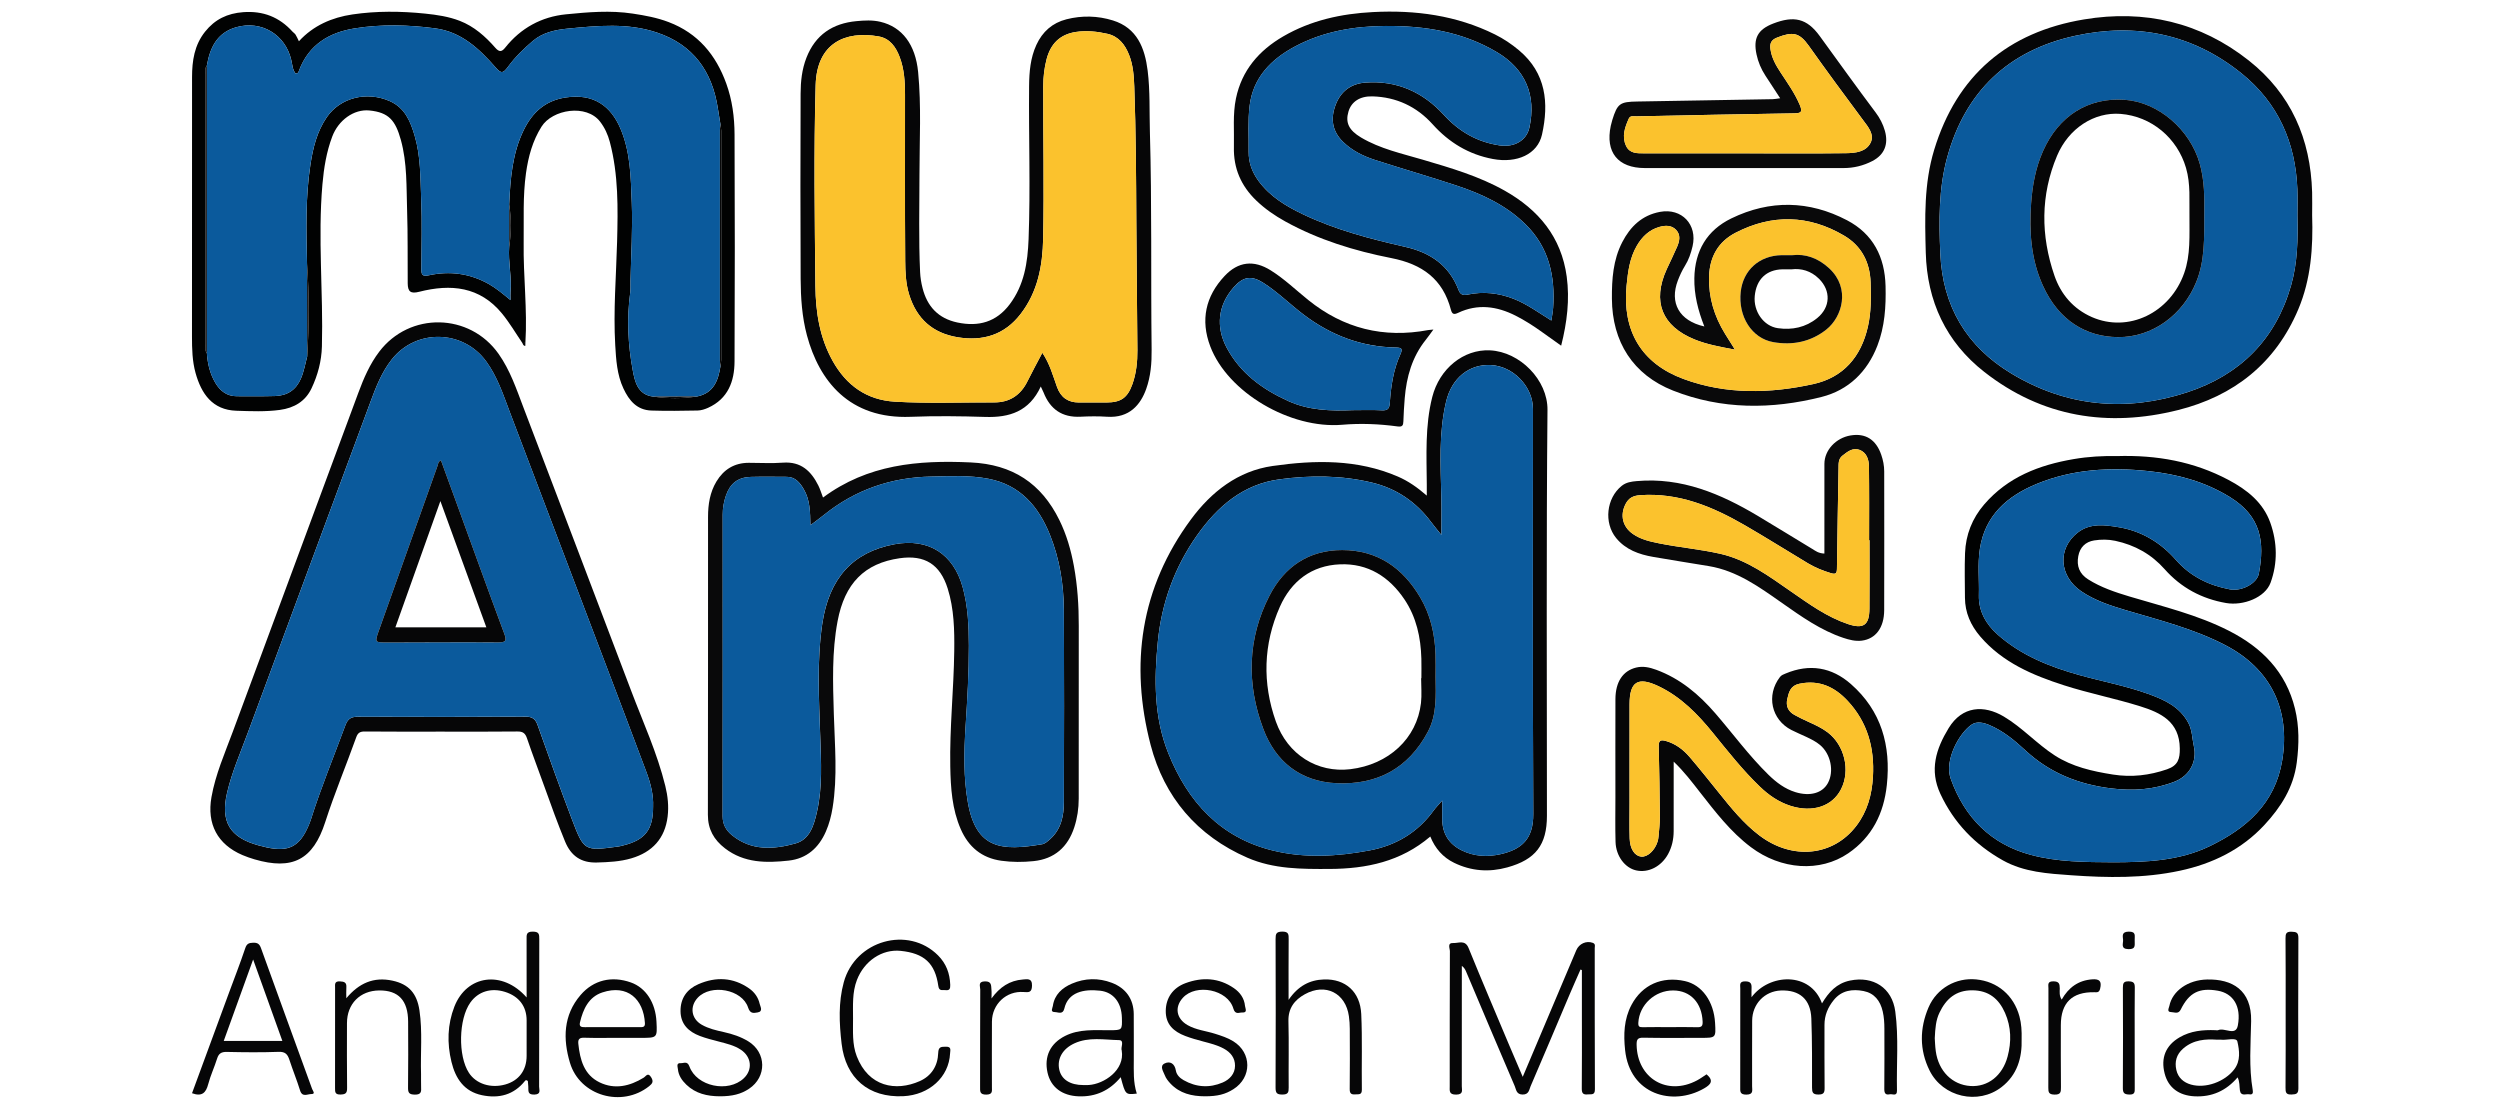 <?xml version="1.0" encoding="utf-8"?>
<!-- Generator: Adobe Illustrator 16.0.0, SVG Export Plug-In . SVG Version: 6.00 Build 0)  -->
<!DOCTYPE svg PUBLIC "-//W3C//DTD SVG 1.1//EN" "http://www.w3.org/Graphics/SVG/1.1/DTD/svg11.dtd">
<svg version="1.1" id="Layer_1" xmlns="http://www.w3.org/2000/svg" xmlns:xlink="http://www.w3.org/1999/xlink" x="0px" y="0px"
	 width="215px" height="95.5px" viewBox="0 0 215 95.5" enable-background="new 0 0 215 95.5" xml:space="preserve">
<g>
	<path fill="#010202" d="M44.924,29.498c-0.579-0.847-1.099-1.741-1.748-2.532c-1.909-2.328-4.401-2.566-7.125-1.873
		c-0.728,0.185-0.982,0.001-0.988-0.727c-0.017-2.086,0.016-4.174-0.052-6.259c-0.065-2.033,0.014-4.088-0.539-6.079
		c-0.466-1.678-1.041-2.364-2.703-2.528c-1.338-0.132-2.667,0.839-3.196,2.243c-0.5,1.327-0.721,2.702-0.844,4.104
		c-0.407,4.648,0.081,9.298-0.045,13.947c-0.034,1.272-0.357,2.467-0.89,3.597c-0.529,1.124-1.494,1.693-2.716,1.86
		c-1.248,0.17-2.502,0.113-3.75,0.073c-2.063-0.066-3.016-1.47-3.512-3.253c-0.281-1.009-0.306-2.07-0.306-3.122
		c0.002-7.44-0.002-14.88,0.006-22.319c0.001-1.4,0.198-2.745,1.116-3.901c0.848-1.067,1.923-1.583,3.281-1.683
		c1.709-0.127,3.106,0.416,4.244,1.676c0.083,0.09,0.196,0.157,0.26,0.257c0.102,0.159,0.174,0.338,0.289,0.569
		c1.245-1.362,2.849-2.047,4.6-2.307c2.068-0.306,4.153-0.286,6.248-0.073c1.034,0.106,2.033,0.256,2.987,0.625
		c1.229,0.477,2.202,1.338,3.059,2.319c0.333,0.38,0.551,0.355,0.846-0.015c1.34-1.686,3.116-2.657,5.231-2.867
		c1.902-0.188,3.81-0.354,5.741-0.061c1.061,0.161,2.086,0.348,3.087,0.73c2.522,0.959,4.064,2.817,4.957,5.292
		c0.51,1.413,0.703,2.888,0.709,4.37c0.028,6.506,0.031,13.014-0.001,19.521c-0.007,1.716-0.56,3.212-2.275,3.988
		c-0.28,0.127-0.6,0.228-0.902,0.234c-1.324,0.026-2.65,0.047-3.974,0.002c-1.236-0.04-1.915-0.849-2.402-1.892
		c-0.558-1.187-0.633-2.476-0.707-3.733c-0.172-2.961,0.081-5.926,0.16-8.889c0.075-2.896,0.122-5.768-0.627-8.591
		c-0.166-0.627-0.431-1.211-0.832-1.735c-1.182-1.546-4.107-1.064-5.042,0.428c-0.768,1.224-1.131,2.563-1.333,3.99
		c-0.282,1.999-0.174,4-0.201,6c-0.041,2.871,0.329,5.734,0.148,8.608C45.098,29.495,45.011,29.496,44.924,29.498z M26.407,22.728
		c-0.065-2.865-0.145-5.733,0.292-8.579c0.219-1.431,0.559-2.833,1.402-4.064c1.159-1.692,3.445-2.265,5.422-1.388
		c1.305,0.578,1.775,1.747,2.139,2.978c0.524,1.774,0.485,3.621,0.561,5.442c0.083,2.008,0.025,4.024,0.015,6.036
		c-0.003,0.469,0.084,0.642,0.634,0.523c1.794-0.389,3.516-0.171,5.144,0.739c0.656,0.365,1.22,0.846,1.887,1.394
		c0-0.317-0.015-0.507,0.002-0.695c0.118-1.298-0.209-2.583-0.114-3.88c0.184-1.221,0.184-2.441,0-3.661
		c0.101-2.195,0.267-4.387,1.256-6.399c0.731-1.488,1.818-2.514,3.583-2.788c2.437-0.378,3.908,0.746,4.732,2.679
		c0.873,2.048,0.886,4.231,0.97,6.38c0.088,2.244-0.063,4.497-0.109,6.746c-0.007,0.319,0.019,0.642-0.023,0.956
		c-0.305,2.244-0.197,4.484,0.214,6.69c0.179,0.958,0.411,2.083,1.728,2.267c1.271,0.174,2.54,0.186,3.81-0.009
		c1.402-0.284,1.811-1.344,2.004-2.572c0.024-0.192,0.068-0.384,0.068-0.575c0.003-6.567,0.003-13.135,0-19.703
		c0-0.191-0.044-0.383-0.068-0.574c-0.074-0.457-0.15-0.913-0.222-1.37c-0.496-3.171-2.106-5.444-5.231-6.499
		c-2.53-0.854-5.114-0.587-7.69-0.34c-1.072,0.104-2.143,0.34-2.981,1.052c-0.779,0.662-1.522,1.382-2.134,2.217
		c-0.446,0.609-0.605,0.603-1.083,0.059c-1.406-1.603-2.945-3.05-5.171-3.349c-2.31-0.31-4.641-0.371-6.948,0.001
		c-2.194,0.354-3.935,1.399-4.77,3.603c-0.045,0.121-0.083,0.297-0.305,0.278c-0.263-0.331-0.278-0.755-0.368-1.147
		c-0.5-2.204-2.581-3.458-4.755-2.83c-1.639,0.473-2.243,1.761-2.508,3.292c-0.193,0.238-0.109,0.519-0.109,0.78
		c-0.005,7.724-0.005,15.447,0,23.17c0,0.26-0.084,0.542,0.109,0.78c0.061,0.909,0.265,1.779,0.736,2.569
		c0.412,0.69,0.988,1.136,1.828,1.138c1.1,0.003,2.2,0.016,3.299-0.016c1.045-0.03,1.804-0.52,2.227-1.504
		c0.263-0.611,0.367-1.262,0.539-1.896C26.584,28.015,26.6,25.372,26.407,22.728z"/>
	<path fill="#010202" d="M182.034,39.224c3.458-0.107,6.635,0.471,9.606,2.044c1.604,0.849,2.987,1.942,3.608,3.69
		c0.598,1.684,0.641,3.452,0.021,5.153c-0.467,1.278-2.344,2.006-3.831,1.748c-2.085-0.361-3.861-1.311-5.272-2.901
		c-1.146-1.293-2.567-2.085-4.25-2.447c-0.607-0.13-1.224-0.127-1.819-0.034c-0.741,0.117-1.224,0.586-1.366,1.353
		c-0.155,0.849,0.096,1.518,0.844,1.992c1.103,0.699,2.321,1.104,3.561,1.477c2.895,0.868,5.848,1.569,8.563,2.955
		c2.819,1.438,4.897,3.529,5.669,6.694c0.372,1.521,0.356,3.054,0.154,4.623c-0.277,2.16-1.376,3.856-2.773,5.365
		c-1.962,2.119-4.466,3.346-7.286,3.948c-3.09,0.661-6.219,0.611-9.333,0.389c-2.004-0.144-4.054-0.258-5.883-1.282
		c-2.394-1.342-4.209-3.218-5.375-5.719c-0.954-2.044-0.382-3.859,0.712-5.652c1.167-1.918,3.045-2.009,4.743-0.997
		c1.596,0.948,2.836,2.347,4.381,3.345c1.511,0.976,3.228,1.362,4.998,1.643c1.617,0.256,3.146,0.07,4.658-0.45
		c0.952-0.327,1.11-0.907,1.099-1.794c-0.027-2.31-1.64-3.072-3.399-3.623c-2.161-0.677-4.398-1.113-6.552-1.805
		c-2.694-0.865-5.291-1.963-7.206-4.195c-0.823-0.96-1.315-2.056-1.32-3.342c-0.006-1.275-0.041-2.554,0.007-3.828
		c0.058-1.58,0.616-2.995,1.648-4.193c2.029-2.353,4.711-3.389,7.7-3.899C179.619,39.262,180.882,39.199,182.034,39.224z
		 M181.798,74.158c2.685-0.014,5.577-0.101,8.225-1.381c3.146-1.521,5.629-3.649,6.248-7.383c0.724-4.371-0.997-7.878-4.89-9.908
		c-2.72-1.417-5.666-2.147-8.573-3.013c-1.33-0.396-2.65-0.828-3.812-1.615c-1.926-1.306-2.069-3.69-0.313-5.058
		c1.077-0.839,2.348-0.657,3.527-0.46c1.956,0.325,3.606,1.316,4.92,2.814c1.245,1.417,2.828,2.19,4.649,2.533
		c0.96,0.182,2.316-0.481,2.483-1.363c0.521-2.732,0.19-4.922-2.5-6.582c-2.155-1.329-4.521-1.968-7.023-2.231
		c-3.28-0.345-6.509-0.161-9.576,1.102c-2.522,1.037-4.458,2.695-4.898,5.608c-0.2,1.318-0.045,2.639-0.083,3.958
		c-0.04,1.398,0.647,2.541,1.619,3.399c2.022,1.789,4.488,2.773,7.063,3.488c1.957,0.545,3.964,0.916,5.884,1.609
		c1.392,0.504,2.711,1.1,3.455,2.506c0.331,0.623,0.315,1.312,0.464,1.971c0.304,1.334-0.353,2.556-1.635,3.063
		c-1.768,0.7-3.577,0.819-5.454,0.589c-2.815-0.346-5.308-1.329-7.411-3.287c-0.924-0.858-1.912-1.672-3.104-2.172
		c-0.49-0.205-1.048-0.323-1.479-0.044c-1.07,0.698-2.395,3.062-1.825,4.662c1.191,3.345,3.459,5.636,6.9,6.556
		C176.913,74.126,179.269,74.146,181.798,74.158z"/>
	<path fill="#09090A" d="M70.779,42.789c3.845-2.855,8.175-3.231,12.707-3.02c3.587,0.168,6.06,1.792,7.616,4.95
		c0.621,1.258,1.004,2.596,1.256,3.973c0.309,1.692,0.419,3.4,0.416,5.121c-0.007,4.959,0,9.917-0.004,14.876
		c-0.001,0.836-0.12,1.656-0.381,2.457c-0.555,1.709-1.711,2.724-3.495,2.91c-0.921,0.096-1.862,0.098-2.79-0.033
		c-1.677-0.237-2.807-1.186-3.477-2.712c-0.754-1.723-0.869-3.553-0.903-5.396c-0.061-3.313,0.298-6.61,0.341-9.92
		c0.023-1.815-0.013-3.628-0.564-5.384c-0.653-2.079-1.975-2.91-4.128-2.603c-3.031,0.434-4.729,2.167-5.34,5.408
		c-0.5,2.648-0.403,5.314-0.324,7.987c0.08,2.691,0.332,5.387-0.107,8.073c-0.115,0.701-0.292,1.386-0.578,2.039
		c-0.616,1.409-1.652,2.325-3.196,2.497c-1.921,0.212-3.827,0.219-5.479-1.055c-0.953-0.734-1.473-1.64-1.47-2.885
		c0.019-8.543,0.008-17.085,0.013-25.627c0-1.064,0.162-2.103,0.72-3.032c0.628-1.042,1.546-1.612,2.788-1.611
		c0.981,0,1.967,0.059,2.943-0.014c1.544-0.111,2.417,0.726,3.039,1.975C70.533,42.069,70.63,42.401,70.779,42.789z M69.696,45.167
		c-0.019-1.173-0.041-2.184-0.568-3.087c-0.331-0.565-0.725-1.066-1.465-1.072c-1.032-0.005-2.063-0.022-3.093,0.006
		c-1.099,0.03-1.773,0.558-2.135,1.596c-0.187,0.537-0.283,1.086-0.282,1.658c0.003,8.641,0.007,17.281-0.007,25.922
		c0,0.711,0.292,1.218,0.812,1.642c1.67,1.357,3.584,1.228,5.454,0.705c1.243-0.349,1.592-1.585,1.851-2.728
		c0.483-2.131,0.35-4.299,0.28-6.452c-0.105-3.235-0.303-6.465,0.172-9.69c0.582-3.934,2.611-6.192,6.218-6.863
		c2.916-0.541,5.06,0.83,5.856,3.69c0.459,1.649,0.529,3.345,0.534,5.027c0.006,2.325-0.135,4.654-0.284,6.977
		c-0.139,2.186-0.183,4.361,0.2,6.523c0.712,4.023,2.93,4.174,6.386,3.584c0.243-0.041,0.475-0.254,0.674-0.429
		c0.963-0.853,1.193-2.007,1.197-3.206c0.018-5.498,0.028-10.998-0.002-16.496c-0.013-2.219-0.364-4.398-1.194-6.471
		c-0.984-2.457-2.572-4.302-5.297-4.829c-1.621-0.314-3.276-0.221-4.918-0.188c-3.448,0.067-6.543,1.133-9.239,3.309
		C70.507,44.564,70.155,44.818,69.696,45.167z"/>
	<path fill="#060607" d="M89.508,33.238c-0.991,2.152-2.696,2.685-4.777,2.618c-2.134-0.068-4.275-0.096-6.408-0.01
		c-5.291,0.216-7.879-3.104-8.925-7c-0.429-1.599-0.534-3.239-0.543-4.877c-0.028-5.302-0.02-10.605-0.003-15.908
		c0.003-1.05,0.11-2.089,0.501-3.095c0.772-1.98,2.258-2.958,4.305-3.148c0.678-0.064,1.376-0.104,2.054,0.057
		c1.878,0.443,3.018,1.961,3.247,4.317c0.285,2.938,0.116,5.884,0.116,8.826c0,2.794-0.077,5.587,0.054,8.38
		c0.021,0.461,0.095,0.928,0.21,1.375c0.401,1.583,1.351,2.614,2.998,2.962c1.828,0.386,3.352-0.041,4.5-1.567
		c1.25-1.664,1.544-3.582,1.622-5.61c0.167-4.393,0.004-8.785,0.044-13.176c0.012-1.208,0.112-2.396,0.624-3.516
		c0.523-1.14,1.376-1.898,2.59-2.207c1.334-0.339,2.691-0.306,3.993,0.099c2.081,0.646,2.745,2.369,2.988,4.309
		c0.219,1.753,0.143,3.525,0.194,5.29c0.178,6.232,0.074,12.466,0.148,18.7c0.014,1.155-0.075,2.3-0.47,3.404
		c-0.475,1.324-1.426,2.511-3.366,2.379c-0.758-0.051-1.523-0.04-2.282-0.002c-1.582,0.079-2.61-0.646-3.177-2.091
		C89.689,33.612,89.622,33.484,89.508,33.238z M89.642,30.34c0.631,0.932,0.907,1.953,1.26,2.938c0.32,0.893,0.94,1.339,1.888,1.336
		c0.785-0.001,1.571,0.002,2.356,0c1.258-0.003,1.822-0.398,2.246-1.592c0.332-0.936,0.431-1.913,0.424-2.896
		c-0.023-3.654-0.073-7.31-0.091-10.964c-0.019-3.9-0.035-7.799-0.176-11.698c-0.033-0.937-0.101-1.858-0.447-2.74
		c-0.349-0.889-0.902-1.601-1.87-1.817c-0.882-0.198-1.783-0.297-2.699-0.16c-1.383,0.208-2.178,1.026-2.524,2.333
		c-0.201,0.761-0.289,1.539-0.291,2.328c-0.011,4.367,0.08,8.734-0.008,13.102c-0.048,2.354-0.461,4.579-1.939,6.496
		c-1.389,1.802-3.248,2.357-5.423,1.996c-2.135-0.355-3.515-1.577-4.16-3.665c-0.296-0.958-0.333-1.937-0.34-2.907
		c-0.034-4.759-0.015-9.518-0.017-14.277c0-1.107-0.065-2.206-0.463-3.256c-0.33-0.869-0.843-1.596-1.807-1.766
		c-2.884-0.511-5.313,0.59-5.417,4.173c-0.165,5.764-0.079,11.532-0.021,17.299c0.021,2.26,0.372,4.447,1.49,6.445
		c1.169,2.088,2.914,3.353,5.35,3.495c2.841,0.167,5.688,0.052,8.533,0.063c1.323,0.005,2.28-0.621,2.867-1.822
		C88.764,31.977,89.199,31.185,89.642,30.34z"/>
	<path fill="#060607" d="M37.935,62.92c-2.185,0-4.37,0.011-6.555-0.011c-0.402-0.004-0.603,0.101-0.743,0.494
		c-0.873,2.438-1.872,4.831-2.668,7.298c-1.047,3.246-2.819,4.157-6.083,3.202c-0.351-0.104-0.699-0.225-1.036-0.368
		c-2.151-0.919-3.072-2.677-2.664-4.982c0.349-1.969,1.153-3.783,1.84-5.639c3.594-9.714,7.191-19.43,10.793-29.138
		c0.46-1.242,0.982-2.457,1.79-3.523c2.615-3.451,7.779-3.355,10.271,0.181c0.985,1.398,1.525,2.996,2.123,4.574
		c3.085,8.131,6.2,16.251,9.274,24.389c1.027,2.717,2.247,5.368,2.942,8.203c0.212,0.862,0.306,1.746,0.197,2.629
		c-0.232,1.885-1.322,3.056-3.118,3.586c-0.97,0.287-1.974,0.332-2.981,0.36c-1.349,0.037-2.216-0.574-2.722-1.809
		c-0.632-1.539-1.198-3.1-1.757-4.666c-0.5-1.402-1.038-2.794-1.515-4.204c-0.152-0.448-0.36-0.596-0.833-0.589
		C42.306,62.935,40.12,62.92,37.935,62.92z M56.168,69.364c0.042-0.983-0.21-1.985-0.571-2.951
		c-1.277-3.421-2.579-6.834-3.877-10.249c-2.628-6.92-5.262-13.838-7.888-20.758c-0.564-1.49-1.062-3.009-2.014-4.318
		c-1.99-2.741-6.025-2.832-8.121-0.185c-0.868,1.096-1.364,2.375-1.841,3.665c-3.521,9.489-7.043,18.981-10.555,28.477
		c-0.629,1.7-1.362,3.365-1.775,5.14c-0.576,2.477,0.231,3.834,2.685,4.512c0.237,0.064,0.474,0.124,0.712,0.178
		c1.896,0.421,2.848-0.07,3.61-1.864c0.077-0.18,0.152-0.363,0.21-0.548c0.863-2.738,1.964-5.389,2.956-8.079
		c0.223-0.606,0.531-0.748,1.124-0.746c4.788,0.021,9.576,0.025,14.364-0.004c0.604-0.003,0.859,0.201,1.052,0.744
		c0.959,2.703,1.925,5.405,2.946,8.087c1.043,2.738,1.077,2.73,3.972,2.34c0.145-0.02,0.287-0.061,0.43-0.096
		C55.48,72.238,56.174,71.357,56.168,69.364z"/>
	<path fill="#060607" d="M123.006,71.941c-2.533,2.16-5.493,2.773-8.658,2.789c-2.409,0.01-4.803,0.022-7.075-0.967
		c-4.343-1.892-7.153-5.233-8.318-9.696c-1.807-6.926-0.875-13.526,3.472-19.404c1.752-2.369,4.037-4.163,7.021-4.589
		c3.631-0.518,7.284-0.595,10.769,0.911c0.882,0.381,1.662,0.921,2.487,1.638c0-0.388,0.002-0.666,0-0.945
		c-0.019-2.521-0.159-5.053,0.471-7.536c0.62-2.441,2.691-4.118,4.959-4.012c2.587,0.122,4.975,2.557,4.95,5.121
		c-0.107,11.632-0.048,23.271-0.048,34.908c0,2.498-0.972,3.764-3.404,4.436c-1.575,0.437-3.108,0.322-4.579-0.394
		C124.092,73.733,123.42,72.967,123.006,71.941z M124.03,68.849c0,0.696-0.008,1.176,0.002,1.651
		c0.023,1.22,0.587,2.094,1.685,2.635c1.063,0.523,2.193,0.577,3.307,0.329c1.865-0.418,2.85-1.329,2.838-3.465
		c-0.056-11.611-0.026-23.221-0.027-34.828c0-1.918-1.687-3.676-3.617-3.776c-1.862-0.096-3.372,1.103-3.857,3.155
		c-0.64,2.704-0.471,5.456-0.406,8.199c0.025,1.053,0.005,2.106,0.005,3.255c-0.33-0.412-0.614-0.747-0.877-1.098
		c-1.294-1.74-2.988-2.897-5.092-3.403c-2.631-0.633-5.311-0.642-7.963-0.281c-3.122,0.424-5.332,2.333-7.087,4.82
		c-1.933,2.744-3.043,5.811-3.369,9.144c-0.318,3.242-0.343,6.473,0.894,9.57c1.678,4.201,4.473,7.268,8.983,8.385
		c2.744,0.682,5.554,0.519,8.321-0.002c2.278-0.427,4.164-1.549,5.541-3.459C123.476,69.451,123.681,69.251,124.03,68.849z"/>
	<path fill="#060607" d="M134.26,29.729c-0.583-0.416-1.099-0.78-1.611-1.149c-0.736-0.53-1.497-1.021-2.306-1.432
		c-1.609-0.815-3.256-1.042-4.94-0.247c-0.347,0.164-0.517,0.143-0.623-0.257c-0.694-2.648-2.466-3.926-5.128-4.449
		c-3.165-0.622-6.264-1.573-9.122-3.152c-0.904-0.501-1.746-1.081-2.494-1.801c-1.309-1.26-1.967-2.777-1.92-4.601
		c0.035-1.396-0.11-2.803,0.178-4.183c0.504-2.413,1.977-4.115,4.059-5.326c2.382-1.385,4.996-1.953,7.721-2.094
		c3.646-0.188,7.176,0.279,10.489,1.922c0.749,0.372,1.438,0.834,2.079,1.373c2.327,1.96,2.574,4.529,1.97,7.24
		c-0.376,1.694-2.155,2.488-4.225,2.1c-2.072-0.389-3.77-1.414-5.181-2.984c-1.371-1.523-3.116-2.344-5.177-2.401
		c-1.091-0.03-1.816,0.471-2.063,1.314c-0.274,0.937,0.027,1.595,1.087,2.225c1.642,0.974,3.494,1.374,5.298,1.905
		c2.417,0.713,4.838,1.416,7.051,2.664c2.913,1.643,4.876,3.991,5.336,7.396C135.002,25.759,134.771,27.703,134.26,29.729z
		 M133.418,27.568c0.059-0.42,0.129-0.75,0.153-1.082c0.187-2.731-0.354-5.217-2.396-7.215c-1.678-1.641-3.741-2.592-5.919-3.315
		c-2.325-0.77-4.683-1.447-7.014-2.202c-1.006-0.326-1.953-0.792-2.731-1.546c-0.941-0.913-1.1-1.99-0.653-3.174
		c0.438-1.168,1.311-1.833,2.546-1.929c2.71-0.21,4.964,0.807,6.762,2.774c1.318,1.442,2.876,2.336,4.793,2.624
		c1.284,0.193,2.326-0.43,2.569-1.526c0.612-2.775-0.337-5.025-2.781-6.482c-2.962-1.764-6.234-2.285-9.613-2.261
		c-2.701,0.02-5.327,0.471-7.744,1.753c-2.07,1.099-3.619,2.671-3.922,5.095c-0.163,1.306-0.065,2.646-0.084,3.971
		c-0.013,0.945,0.306,1.773,0.863,2.528c0.979,1.326,2.343,2.146,3.789,2.839c2.805,1.344,5.797,2.124,8.811,2.81
		c2.165,0.492,3.776,1.588,4.587,3.708c0.152,0.401,0.382,0.482,0.793,0.396c1.33-0.279,2.625-0.142,3.899,0.348
		C131.297,26.132,132.303,26.874,133.418,27.568z"/>
	<path fill="#060607" d="M198.844,18.519c0.091,2.764-0.101,5.495-1.19,8.078c-1.961,4.65-5.533,7.464-10.342,8.669
		c-6.034,1.512-11.687,0.612-16.657-3.276c-3.298-2.578-4.928-6.084-5.039-10.262c-0.079-2.965-0.157-5.939,0.719-8.828
		c1.953-6.432,6.34-10.138,12.893-11.23c5.195-0.866,10.002,0.239,14.17,3.536c3.629,2.87,5.313,6.743,5.445,11.327
		C198.86,17.192,198.844,17.854,198.844,18.519z M197.579,18.553c0-0.761,0.024-1.523-0.005-2.282
		c-0.156-4.009-1.652-7.413-4.792-9.95c-4.225-3.414-9.092-4.39-14.333-3.238c-5.726,1.259-9.441,4.784-10.995,10.463
		c-0.737,2.698-0.709,5.469-0.589,8.249c0.194,4.541,2.261,7.996,6.081,10.31c4.759,2.882,9.893,3.359,15.152,1.633
		c4.538-1.489,7.608-4.53,8.938-9.202C197.596,22.574,197.625,20.568,197.579,18.553z"/>
	<path fill="#060607" d="M143.937,65.5c0,2.106,0.003,4.041-0.002,5.977c-0.001,0.696-0.146,1.364-0.481,1.977
		c-0.591,1.075-1.698,1.634-2.746,1.4c-0.965-0.216-1.735-1.235-1.771-2.442c-0.037-1.274-0.012-2.552-0.012-3.827
		c-0.001-2.821-0.008-5.645,0.002-8.466c0.007-1.483,0.641-2.427,1.779-2.708c0.599-0.149,1.171-0.013,1.726,0.189
		c2.059,0.754,3.67,2.111,5.085,3.746c1.522,1.762,2.899,3.649,4.57,5.283c0.674,0.657,1.404,1.213,2.319,1.496
		c1.253,0.383,2.319,0.09,2.794-0.783c0.551-1.02,0.24-2.506-0.675-3.272c-0.361-0.303-0.778-0.505-1.197-0.704
		c-0.42-0.199-0.851-0.372-1.262-0.584c-1.738-0.888-2.191-3-0.991-4.558c0.129-0.168,0.309-0.228,0.485-0.301
		c2.057-0.865,3.961-0.547,5.609,0.898c2.632,2.306,3.459,5.301,3.098,8.692c-0.259,2.433-1.262,4.468-3.318,5.871
		c-2.429,1.659-5.779,1.423-8.374-0.53c-1.746-1.314-3.057-3.032-4.387-4.731C145.514,67.259,144.855,66.38,143.937,65.5z
		 M140.14,66.156c0,0.982,0,1.965,0,2.945c0.001,1.007-0.022,2.015,0.01,3.021c0.03,0.893,0.439,1.487,0.982,1.549
		c0.538,0.063,1.182-0.519,1.42-1.294c0.044-0.139,0.07-0.286,0.081-0.432c0.047-0.562,0.12-1.123,0.117-1.686
		c-0.017-2.012-0.047-4.023-0.1-6.033c-0.014-0.507,0.112-0.646,0.622-0.499c0.839,0.242,1.494,0.744,2.041,1.384
		c0.845,0.987,1.653,2.007,2.469,3.019c1.077,1.339,2.149,2.682,3.536,3.728c2.821,2.13,6.314,1.793,8.318-0.822
		c0.954-1.245,1.35-2.687,1.438-4.247c0.141-2.468-0.469-4.675-2.168-6.505c-1.113-1.196-2.444-1.835-4.151-1.481
		c-0.774,0.16-0.911,0.706-1.05,1.313c-0.137,0.607,0.076,1.064,0.608,1.363c0.383,0.216,0.782,0.404,1.183,0.587
		c0.58,0.264,1.16,0.526,1.674,0.913c1.464,1.105,1.98,3.283,1.159,4.896c-0.753,1.478-2.446,2.035-4.341,1.431
		c-1.027-0.327-1.884-0.923-2.652-1.664c-1.474-1.417-2.732-3.02-4.017-4.601c-1.325-1.633-2.771-3.119-4.707-4.035
		c-1.757-0.83-2.466-0.383-2.471,1.557C140.136,62.425,140.14,64.29,140.14,66.156z"/>
	<path fill="#09090A" d="M146.573,28.076c-0.544-1.388-0.884-2.729-0.859-4.15c0.04-2.352,1.084-4.125,3.182-5.144
		c3.318-1.612,6.687-1.548,9.951,0.162c2.241,1.173,3.251,3.162,3.311,5.662c0.043,1.75-0.064,3.48-0.706,5.131
		c-0.873,2.252-2.496,3.819-4.797,4.4c-4.285,1.081-8.6,1.101-12.77-0.546c-3.446-1.36-5.24-4.195-5.261-7.904
		c-0.01-1.681,0.1-3.332,0.889-4.859c0.695-1.349,1.707-2.324,3.255-2.609c1.866-0.343,3.224,1.1,2.794,2.954
		c-0.139,0.597-0.33,1.166-0.66,1.694c-0.243,0.391-0.438,0.819-0.604,1.25C143.556,26.048,144.417,27.59,146.573,28.076z
		 M149.208,30.069c-1.275-0.24-2.399-0.44-3.468-0.874c-2.824-1.145-3.669-3.269-2.402-6.041c0.295-0.646,0.613-1.28,0.894-1.932
		c0.209-0.488,0.325-1.013-0.085-1.45c-0.4-0.426-0.948-0.396-1.449-0.253c-0.869,0.247-1.479,0.842-1.927,1.61
		c-0.621,1.065-0.771,2.244-0.888,3.451c-0.371,3.858,1.26,6.67,4.902,8.013c3.649,1.346,7.425,1.259,11.158,0.437
		c2.582-0.569,4.104-2.339,4.694-4.921c0.289-1.26,0.275-2.531,0.236-3.805c-0.054-1.744-0.781-3.157-2.284-4.042
		c-3.044-1.791-6.19-1.864-9.323-0.249c-1.484,0.765-2.237,2.062-2.285,3.763c-0.053,1.799,0.444,3.432,1.383,4.948
		C148.617,29.134,148.876,29.541,149.208,30.069z"/>
	<path fill="#09090A" d="M156.898,47.607c0-2.591-0.006-5.154,0.001-7.718c0.004-1.175,0.986-2.229,2.251-2.441
		c1.286-0.214,2.182,0.353,2.636,1.659c0.162,0.466,0.256,0.946,0.256,1.438c0.003,3.973,0.009,7.946-0.002,11.921
		c-0.004,1.513-0.728,2.479-1.93,2.631c-0.546,0.066-1.069-0.07-1.584-0.241c-1.953-0.651-3.609-1.837-5.271-3
		c-1.948-1.365-3.868-2.769-6.296-3.172c-1.592-0.265-3.188-0.512-4.778-0.789c-1.228-0.215-2.371-0.617-3.196-1.628
		c-1.068-1.314-0.835-3.429,0.483-4.485c0.385-0.307,0.821-0.367,1.299-0.409c3.852-0.336,7.194,1.081,10.396,2.987
		c1.575,0.938,3.131,1.909,4.703,2.854C156.13,47.373,156.378,47.587,156.898,47.607z M160.777,46.455c-0.013,0-0.023,0-0.034,0
		c0-2.11,0.018-4.219-0.012-6.328c-0.008-0.602-0.195-1.213-0.827-1.445c-0.569-0.207-1.026,0.17-1.456,0.506
		c-0.361,0.282-0.327,0.68-0.334,1.076c-0.046,2.868-0.104,5.736-0.137,8.605c-0.005,0.43-0.075,0.557-0.537,0.416
		c-0.687-0.209-1.342-0.475-1.952-0.839c-1.81-1.082-3.592-2.21-5.417-3.264c-2.791-1.613-5.698-2.836-9.039-2.595
		c-0.594,0.043-0.963,0.246-1.225,0.745c-0.504,0.962-0.272,1.968,0.622,2.588c0.679,0.475,1.469,0.65,2.265,0.81
		c1.729,0.347,3.489,0.501,5.215,0.888c2.347,0.527,4.208,1.928,6.121,3.254c1.55,1.073,3.082,2.188,4.896,2.798
		c1.333,0.448,1.838,0.088,1.846-1.323C160.788,50.384,160.777,48.419,160.777,46.455z"/>
	<path fill="#09090A" d="M153.094,8.45c-0.473-0.723-0.872-1.336-1.272-1.95c-0.366-0.559-0.621-1.167-0.76-1.817
		c-0.3-1.396,0.113-2.149,1.435-2.659c1.772-0.684,2.886-0.456,4,1.077c1.598,2.202,3.185,4.41,4.817,6.585
		c0.351,0.47,0.625,0.991,0.787,1.567c0.32,1.141-0.032,2.055-1.079,2.596c-0.769,0.398-1.598,0.605-2.473,0.604
		c-5.696-0.001-11.392,0-17.088,0c-2.32,0-3.419-1.359-2.935-3.633c0.036-0.167,0.079-0.334,0.13-0.497
		c0.443-1.427,0.659-1.57,2.162-1.593c3.875-0.059,7.749-0.131,11.625-0.201C152.629,8.527,152.816,8.485,153.094,8.45z
		 M149.903,13.188c0.196,0,0.392,0,0.589,0c2.75,0,5.499,0.021,8.25-0.014c0.805-0.011,1.729-0.1,2.128-0.896
		c0.356-0.708-0.215-1.371-0.626-1.923c-1.584-2.124-3.153-4.255-4.686-6.416c-0.828-1.167-1.402-1.228-2.733-0.706
		c-0.518,0.202-0.635,0.515-0.563,1.015c0.108,0.752,0.475,1.384,0.879,2.001c0.592,0.9,1.215,1.773,1.641,2.779
		c0.277,0.656,0.061,0.711-0.518,0.72c-4.513,0.071-9.026,0.165-13.538,0.257c-0.231,0.005-0.524-0.089-0.653,0.202
		c-0.334,0.749-0.611,1.522-0.234,2.333c0.318,0.686,0.976,0.646,1.594,0.646C144.256,13.189,147.078,13.188,149.903,13.188z"/>
	<path fill="#060607" d="M123.273,28.34c-0.281,0.381-0.459,0.64-0.654,0.883c-1.18,1.47-1.661,3.191-1.813,5.028
		c-0.056,0.658-0.091,1.318-0.115,1.979c-0.014,0.347-0.075,0.502-0.504,0.443c-1.577-0.215-3.173-0.279-4.753-0.144
		c-4.457,0.38-9.855-2.775-11.354-6.749c-0.849-2.25-0.41-4.291,1.233-6.042c1.172-1.25,2.51-1.4,3.966-0.489
		c1.169,0.731,2.161,1.688,3.229,2.55c3.045,2.454,6.482,3.309,10.321,2.587C122.926,28.368,123.023,28.366,123.273,28.34z
		 M116.335,35.275c0.833,0,1.669-0.033,2.501,0.012c0.522,0.029,0.656-0.159,0.688-0.655c0.098-1.421,0.308-2.832,0.9-4.143
		c0.229-0.506,0.125-0.593-0.396-0.603c-2.941-0.054-5.553-1.045-7.893-2.811c-1.176-0.886-2.221-1.935-3.463-2.734
		c-1.052-0.678-1.753-0.567-2.581,0.372c-1.339,1.521-1.556,3.39-0.599,5.186c1.176,2.204,3.07,3.579,5.287,4.586
		C112.56,35.295,114.436,35.353,116.335,35.275z"/>
	<path fill="#09090A" d="M44.924,29.498c0.087-0.002,0.173-0.003,0.26-0.005c-0.001,0.087,0.002,0.251-0.006,0.251
		C45.01,29.755,44.977,29.616,44.924,29.498z"/>
	<path fill="#0B5A9C" d="M26.417,30.659c-0.172,0.634-0.276,1.285-0.539,1.897c-0.422,0.984-1.181,1.474-2.227,1.503
		c-1.099,0.031-2.199,0.019-3.299,0.016c-0.839-0.002-1.417-0.448-1.828-1.138c-0.471-0.79-0.675-1.66-0.735-2.569
		c0-8.244,0-16.486,0-24.73c0.266-1.532,0.869-2.819,2.507-3.292c2.174-0.627,4.254,0.626,4.755,2.83
		c0.089,0.393,0.105,0.816,0.368,1.147c0.222,0.019,0.26-0.159,0.305-0.278c0.834-2.205,2.575-3.249,4.769-3.603
		c2.308-0.373,4.639-0.31,6.949-0.001c2.225,0.299,3.766,1.746,5.171,3.349c0.478,0.544,0.638,0.55,1.083-0.059
		c0.611-0.835,1.355-1.555,2.134-2.217c0.838-0.711,1.91-0.948,2.98-1.052c2.577-0.247,5.161-0.513,7.691,0.34
		c3.125,1.054,4.734,3.328,5.231,6.499c0.072,0.457,0.148,0.913,0.222,1.37c-0.015,0.169-0.041,0.34-0.041,0.51
		c-0.001,6.611-0.001,13.222,0,19.833c0.001,0.17,0.027,0.34,0.042,0.51c-0.193,1.227-0.603,2.286-2.004,2.571
		c-1.271,0.002-2.539,0.006-3.81,0.009c-1.317-0.184-1.55-1.308-1.729-2.266c-0.411-2.207-0.519-4.448-0.213-6.69
		c0.042-0.313,0.016-0.637,0.022-0.955c0.046-2.25,0.198-4.502,0.109-6.746c-0.085-2.149-0.097-4.333-0.97-6.38
		c-0.825-1.933-2.295-3.057-4.733-2.679c-1.764,0.273-2.851,1.3-3.583,2.788c-0.988,2.012-1.154,4.203-1.256,6.399
		c0,1.221,0,2.442,0,3.662c-0.096,1.297,0.232,2.582,0.114,3.879c-0.018,0.188-0.002,0.378-0.002,0.695
		c-0.668-0.549-1.232-1.028-1.887-1.395c-1.628-0.91-3.351-1.128-5.145-0.739c-0.548,0.119-0.636-0.055-0.633-0.523
		c0.011-2.013,0.068-4.028-0.015-6.037c-0.076-1.821-0.037-3.668-0.561-5.441c-0.363-1.23-0.834-2.4-2.139-2.978
		c-1.977-0.876-4.262-0.304-5.421,1.388c-0.844,1.232-1.183,2.633-1.402,4.065c-0.437,2.845-0.357,5.713-0.292,8.578
		C26.41,25.372,26.414,28.016,26.417,30.659z"/>
	<path fill="#09090A" d="M17.789,5.638c0,8.244,0,16.486,0,24.73c-0.194-0.237-0.11-0.52-0.11-0.78
		c-0.005-7.723-0.005-15.447,0-23.17C17.679,6.157,17.595,5.876,17.789,5.638z"/>
	<path fill="#09090A" d="M61.956,31.523c-0.015-0.17-0.041-0.34-0.042-0.51c-0.001-6.611-0.001-13.222,0-19.832
		c0-0.17,0.026-0.34,0.041-0.51c0.024,0.191,0.068,0.384,0.068,0.575c0.003,6.568,0.003,13.135,0,19.703
		C62.023,31.14,61.98,31.331,61.956,31.523z"/>
	<path fill="#09090A" d="M26.417,30.659c-0.003-2.643-0.007-5.288-0.01-7.931C26.6,25.372,26.584,28.015,26.417,30.659z"/>
	<path fill="#09090A" d="M56.143,34.104c1.27-0.002,2.539-0.006,3.81-0.009C58.682,34.289,57.412,34.277,56.143,34.104z"/>
	<path fill="#09090A" d="M43.791,21.233c0-1.221,0-2.441,0-3.662C43.975,18.792,43.975,20.014,43.791,21.233z"/>
	<path fill="#0B5A9C" d="M181.798,74.158c-2.529-0.012-4.884-0.032-7.138-0.636c-3.442-0.92-5.71-3.212-6.9-6.555
		c-0.57-1.602,0.754-3.966,1.825-4.663c0.43-0.281,0.989-0.161,1.479,0.044c1.191,0.499,2.18,1.313,3.104,2.173
		c2.103,1.956,4.595,2.94,7.411,3.285c1.878,0.229,3.687,0.11,5.455-0.588c1.28-0.508,1.937-1.729,1.634-3.063
		c-0.148-0.657-0.133-1.346-0.463-1.971c-0.746-1.405-2.064-2.001-3.456-2.505c-1.919-0.694-3.925-1.064-5.885-1.61
		c-2.574-0.715-5.041-1.699-7.063-3.486c-0.971-0.859-1.659-2.003-1.619-3.399c0.038-1.32-0.117-2.643,0.083-3.96
		c0.44-2.912,2.376-4.569,4.899-5.608c3.067-1.262,6.294-1.447,9.575-1.1c2.501,0.263,4.868,0.9,7.023,2.23
		c2.689,1.66,3.02,3.85,2.501,6.583c-0.169,0.88-1.523,1.544-2.483,1.362c-1.823-0.344-3.406-1.114-4.65-2.534
		c-1.313-1.498-2.964-2.491-4.92-2.813c-1.181-0.197-2.451-0.379-3.526,0.46c-1.758,1.369-1.614,3.752,0.313,5.058
		c1.16,0.787,2.48,1.219,3.813,1.615c2.906,0.863,5.854,1.596,8.572,3.014c3.893,2.029,5.613,5.536,4.889,9.906
		c-0.617,3.733-3.102,5.861-6.247,7.383C187.375,74.058,184.482,74.145,181.798,74.158z"/>
	<path fill="#0B5A9C" d="M69.696,45.167c0.458-0.348,0.811-0.603,1.148-0.874c2.696-2.174,5.792-3.241,9.239-3.308
		c1.643-0.033,3.299-0.126,4.918,0.188c2.725,0.528,4.313,2.373,5.297,4.828c0.83,2.075,1.181,4.253,1.193,6.471
		c0.031,5.5,0.019,10.998,0.002,16.498c-0.003,1.198-0.234,2.353-1.197,3.206c-0.199,0.175-0.431,0.387-0.674,0.428
		c-3.456,0.59-5.674,0.439-6.387-3.584c-0.383-2.162-0.339-4.339-0.2-6.522c0.149-2.324,0.289-4.652,0.283-6.978
		c-0.004-1.682-0.075-3.377-0.534-5.028c-0.795-2.859-2.939-4.229-5.856-3.688c-3.606,0.67-5.635,2.929-6.217,6.862
		c-0.476,3.225-0.278,6.455-0.173,9.689c0.07,2.155,0.203,4.322-0.28,6.452c-0.258,1.145-0.607,2.381-1.851,2.729
		c-1.87,0.523-3.783,0.653-5.453-0.705c-0.52-0.423-0.813-0.932-0.813-1.641c0.014-8.641,0.01-17.283,0.007-25.923
		c-0.001-0.572,0.096-1.121,0.283-1.657c0.36-1.04,1.036-1.567,2.134-1.596c1.031-0.029,2.063-0.013,3.093-0.006
		c0.74,0.005,1.135,0.506,1.465,1.072C69.656,42.983,69.679,43.993,69.696,45.167z"/>
	<path fill="#FBC22D" d="M89.642,30.34c-0.443,0.844-0.878,1.635-1.275,2.447c-0.588,1.2-1.544,1.827-2.867,1.822
		c-2.845-0.012-5.692,0.104-8.533-0.063c-2.436-0.144-4.182-1.406-5.35-3.495c-1.118-1.998-1.469-4.186-1.49-6.445
		c-0.056-5.767-0.143-11.535,0.022-17.299c0.102-3.584,2.532-4.685,5.417-4.174c0.964,0.17,1.477,0.897,1.806,1.766
		c0.399,1.051,0.463,2.15,0.463,3.256c0.002,4.759-0.019,9.518,0.017,14.277c0.007,0.969,0.044,1.949,0.34,2.907
		c0.645,2.086,2.025,3.31,4.159,3.665c2.176,0.361,4.035-0.195,5.423-1.997c1.478-1.917,1.891-4.142,1.939-6.496
		c0.087-4.367-0.003-8.734,0.008-13.102c0.001-0.789,0.09-1.567,0.291-2.328c0.346-1.307,1.141-2.125,2.524-2.333
		c0.916-0.138,1.816-0.038,2.698,0.159c0.968,0.217,1.521,0.929,1.87,1.818c0.346,0.881,0.414,1.803,0.447,2.739
		c0.141,3.899,0.158,7.798,0.176,11.698c0.019,3.655,0.068,7.31,0.091,10.965c0.006,0.983-0.093,1.96-0.424,2.896
		c-0.423,1.193-0.988,1.589-2.247,1.592c-0.785,0.001-1.57-0.002-2.356,0c-0.948,0.002-1.568-0.444-1.888-1.336
		C90.549,32.293,90.273,31.273,89.642,30.34z"/>
	<path fill="#0B5A9C" d="M56.168,69.364c0.005,1.992-0.688,2.874-2.579,3.342c-0.143,0.036-0.285,0.076-0.429,0.095
		c-2.895,0.391-2.929,0.399-3.972-2.34c-1.021-2.681-1.987-5.383-2.945-8.086c-0.193-0.543-0.447-0.748-1.052-0.745
		c-4.788,0.029-9.575,0.026-14.364,0.006c-0.592-0.004-0.901,0.14-1.123,0.745c-0.992,2.689-2.093,5.342-2.957,8.078
		c-0.059,0.187-0.134,0.368-0.21,0.55c-0.763,1.792-1.714,2.284-3.61,1.862c-0.239-0.053-0.477-0.111-0.713-0.178
		c-2.454-0.677-3.261-2.034-2.684-4.511c0.413-1.773,1.146-3.438,1.774-5.139c3.512-9.497,7.034-18.987,10.555-28.478
		c0.478-1.289,0.973-2.569,1.841-3.665c2.096-2.646,6.13-2.556,8.121,0.185c0.952,1.31,1.449,2.828,2.013,4.318
		c2.626,6.92,5.259,13.837,7.888,20.759c1.297,3.414,2.6,6.827,3.877,10.249C55.958,67.38,56.21,68.381,56.168,69.364z
		 M37.922,39.594c-0.257,0.11-0.237,0.313-0.29,0.459c-1.692,4.73-3.375,9.466-5.058,14.201c-0.354,1-0.351,1.003,0.747,1.001
		c3.167-0.006,6.335-0.03,9.502-0.01c0.656,0.005,0.784-0.105,0.54-0.759c-1.397-3.745-2.748-7.506-4.114-11.257
		C38.809,42.019,38.367,40.811,37.922,39.594z"/>
	<path fill="#0B5A9C" d="M124.03,68.849c-0.35,0.402-0.556,0.603-0.721,0.834c-1.377,1.91-3.263,3.031-5.541,3.459
		c-2.767,0.521-5.576,0.683-8.321,0.003c-4.51-1.117-7.305-4.185-8.982-8.386c-1.236-3.1-1.212-6.33-0.894-9.571
		c0.326-3.331,1.435-6.398,3.369-9.143c1.754-2.488,3.965-4.396,7.087-4.82c2.652-0.363,5.332-0.353,7.962,0.28
		c2.104,0.507,3.8,1.664,5.093,3.404c0.263,0.353,0.547,0.686,0.877,1.098c0-1.15,0.021-2.204-0.005-3.256
		c-0.064-2.742-0.234-5.495,0.406-8.198c0.486-2.052,1.996-3.25,3.858-3.155c1.931,0.1,3.616,1.857,3.616,3.776
		c0.001,11.607-0.028,23.219,0.027,34.828c0.012,2.136-0.973,3.047-2.839,3.464c-1.113,0.249-2.243,0.195-3.306-0.328
		c-1.098-0.541-1.66-1.415-1.685-2.635C124.023,70.024,124.03,69.545,124.03,68.849z M123.46,58.203
		c0-0.637,0.018-1.275-0.004-1.912c-0.057-1.74-0.43-3.411-1.322-4.918c-1.501-2.536-3.663-4.06-6.697-4.067
		c-2.893-0.008-4.989,1.452-6.263,3.927c-1.903,3.702-1.977,7.608-0.525,11.465c1.063,2.822,3.195,4.514,6.288,4.658
		c3.492,0.16,6.169-1.268,7.848-4.405C123.589,61.452,123.479,59.821,123.46,58.203z"/>
	<path fill="#0B5A9C" d="M133.418,27.568c-1.115-0.694-2.121-1.436-3.294-1.887c-1.273-0.489-2.569-0.626-3.898-0.348
		c-0.412,0.086-0.64,0.006-0.794-0.396c-0.811-2.12-2.422-3.216-4.586-3.708c-3.013-0.686-6.007-1.466-8.811-2.81
		c-1.446-0.693-2.809-1.514-3.789-2.839c-0.558-0.754-0.876-1.583-0.863-2.528c0.019-1.324-0.079-2.664,0.084-3.971
		c0.303-2.423,1.851-3.997,3.922-5.095c2.417-1.283,5.042-1.734,7.743-1.753c3.379-0.023,6.652,0.497,9.613,2.261
		c2.445,1.457,3.394,3.707,2.781,6.482c-0.241,1.096-1.285,1.719-2.568,1.526c-1.918-0.288-3.475-1.183-4.792-2.624
		c-1.798-1.967-4.053-2.984-6.764-2.774c-1.234,0.095-2.106,0.76-2.545,1.929c-0.445,1.185-0.288,2.262,0.653,3.174
		c0.778,0.753,1.726,1.22,2.732,1.546c2.329,0.755,4.688,1.431,7.013,2.202c2.178,0.723,4.24,1.674,5.918,3.315
		c2.044,1.998,2.585,4.484,2.396,7.215C133.547,26.818,133.479,27.146,133.418,27.568z"/>
	<path fill="#0B5A9C" d="M197.579,18.553c0.046,2.015,0.017,4.021-0.541,5.982c-1.331,4.672-4.401,7.713-8.938,9.202
		c-5.26,1.726-10.395,1.249-15.152-1.633c-3.821-2.314-5.889-5.769-6.082-10.31c-0.119-2.779-0.148-5.551,0.589-8.249
		c1.553-5.679,5.269-9.204,10.995-10.463c5.241-1.152,10.108-0.176,14.333,3.238c3.141,2.537,4.637,5.941,4.792,9.95
		C197.604,17.03,197.579,17.792,197.579,18.553z M189.567,18.232c0.013-1.166,0.031-2.683-0.393-4.169
		c-0.84-2.941-3.569-5.276-6.445-5.478c-3.136-0.221-5.685,1.375-7.03,4.417c-0.634,1.429-0.91,2.938-1.021,4.49
		c-0.175,2.428-0.009,4.811,1.004,7.055c1.367,3.032,3.74,4.422,6.461,4.447c2.964,0.027,5.597-1.916,6.74-4.753
		C189.619,22.411,189.567,20.498,189.567,18.232z"/>
	<path fill="#FBC22D" d="M140.14,66.156c0-1.866-0.004-3.731,0.002-5.599c0.006-1.938,0.714-2.385,2.471-1.555
		c1.936,0.915,3.383,2.401,4.708,4.034c1.283,1.582,2.542,3.184,4.016,4.601c0.77,0.742,1.624,1.338,2.651,1.664
		c1.895,0.604,3.588,0.048,4.341-1.431c0.822-1.612,0.307-3.79-1.159-4.896c-0.513-0.387-1.094-0.648-1.674-0.912
		c-0.4-0.184-0.799-0.373-1.183-0.587c-0.532-0.298-0.745-0.757-0.606-1.364c0.139-0.606,0.274-1.15,1.05-1.313
		c1.706-0.354,3.038,0.285,4.151,1.481c1.697,1.83,2.307,4.036,2.167,6.505c-0.089,1.561-0.484,3.002-1.438,4.247
		c-2.004,2.615-5.498,2.952-8.317,0.823c-1.387-1.046-2.46-2.389-3.536-3.729c-0.816-1.012-1.625-2.03-2.47-3.019
		c-0.547-0.64-1.202-1.14-2.041-1.383c-0.51-0.147-0.637-0.008-0.622,0.499c0.054,2.009,0.084,4.021,0.099,6.032
		c0.005,0.562-0.068,1.124-0.115,1.686c-0.012,0.146-0.039,0.292-0.082,0.432c-0.239,0.775-0.882,1.356-1.421,1.294
		c-0.541-0.062-0.951-0.657-0.98-1.548c-0.034-1.006-0.01-2.015-0.011-3.021C140.14,68.121,140.14,67.139,140.14,66.156z"/>
	<path fill="#FBC22D" d="M149.208,30.069c-0.332-0.529-0.591-0.935-0.844-1.345c-0.938-1.516-1.437-3.149-1.385-4.948
		c0.05-1.702,0.803-2.998,2.287-3.762c3.132-1.616,6.278-1.542,9.321,0.249c1.505,0.885,2.232,2.298,2.286,4.042
		c0.039,1.274,0.053,2.545-0.238,3.805c-0.592,2.582-2.112,4.351-4.692,4.921c-3.734,0.823-7.511,0.91-11.16-0.437
		c-3.641-1.343-5.272-4.155-4.901-8.013c0.117-1.207,0.266-2.385,0.887-3.452c0.449-0.768,1.06-1.363,1.928-1.61
		c0.501-0.143,1.049-0.172,1.449,0.254c0.411,0.437,0.294,0.962,0.085,1.449c-0.279,0.651-0.599,1.286-0.894,1.932
		c-1.266,2.772-0.421,4.896,2.401,6.042C146.809,29.629,147.933,29.829,149.208,30.069z M154.136,21.946
		c-0.421,0-0.666-0.003-0.912,0c-1.921,0.031-3.319,1.284-3.523,3.161c-0.23,2.094,0.938,3.991,2.805,4.317
		c1.647,0.289,3.229-0.019,4.578-1.099c1.324-1.06,2.087-3.508,0.238-5.238C156.358,22.187,155.255,21.813,154.136,21.946z"/>
	<path fill="#FBC22D" d="M160.777,46.455c0,1.964,0.011,3.929-0.005,5.893c-0.009,1.41-0.513,1.771-1.845,1.323
		c-1.814-0.61-3.347-1.725-4.896-2.798c-1.914-1.326-3.775-2.727-6.121-3.254c-1.726-0.387-3.486-0.541-5.215-0.888
		c-0.795-0.16-1.586-0.335-2.266-0.81c-0.895-0.621-1.126-1.626-0.621-2.588c0.262-0.499,0.632-0.702,1.226-0.745
		c3.34-0.242,6.248,0.982,9.038,2.595c1.825,1.054,3.606,2.182,5.416,3.264c0.61,0.364,1.266,0.63,1.953,0.839
		c0.461,0.142,0.531,0.014,0.536-0.416c0.034-2.869,0.092-5.738,0.137-8.605c0.007-0.396-0.025-0.794,0.334-1.076
		c0.43-0.336,0.888-0.713,1.458-0.506c0.633,0.231,0.819,0.843,0.826,1.445c0.028,2.109,0.011,4.218,0.011,6.328
		C160.754,46.455,160.766,46.455,160.777,46.455z"/>
	<path fill="#FBC22D" d="M149.903,13.188c-2.825,0-5.647,0.001-8.472-0.001c-0.616,0-1.273,0.04-1.593-0.646
		c-0.378-0.811-0.1-1.583,0.233-2.333c0.129-0.292,0.423-0.197,0.654-0.202c4.512-0.093,9.025-0.187,13.538-0.257
		c0.578-0.009,0.794-0.064,0.518-0.72c-0.425-1.006-1.05-1.879-1.641-2.779c-0.404-0.618-0.771-1.248-0.879-2.001
		c-0.071-0.5,0.045-0.812,0.563-1.015c1.331-0.521,1.905-0.461,2.732,0.706c1.534,2.161,3.102,4.292,4.686,6.416
		c0.412,0.552,0.982,1.215,0.627,1.922c-0.399,0.797-1.324,0.887-2.129,0.897c-2.749,0.035-5.499,0.013-8.249,0.014
		C150.295,13.188,150.1,13.188,149.903,13.188z"/>
	<path fill="#0B5A9C" d="M116.335,35.275c-1.899,0.077-3.776,0.02-5.554-0.788c-2.217-1.007-4.111-2.382-5.287-4.586
		c-0.958-1.796-0.742-3.664,0.599-5.186c0.827-0.94,1.529-1.05,2.581-0.372c1.242,0.799,2.287,1.847,3.463,2.734
		c2.34,1.766,4.95,2.757,7.893,2.81c0.521,0.01,0.625,0.097,0.396,0.603c-0.594,1.311-0.803,2.722-0.9,4.143
		c-0.032,0.496-0.166,0.684-0.688,0.655C118.004,35.242,117.168,35.275,116.335,35.275z"/>
	<path fill="#060607" d="M37.922,39.594c0.444,1.217,0.886,2.425,1.327,3.633c1.366,3.753,2.718,7.514,4.114,11.258
		c0.243,0.652,0.116,0.765-0.54,0.76c-3.167-0.021-6.334,0.002-9.502,0.009c-1.097,0.003-1.101-0.001-0.747-1
		c1.683-4.736,3.365-9.471,5.058-14.203C37.685,39.907,37.666,39.705,37.922,39.594z M34.002,53.953c2.659,0,5.204,0,7.825,0
		c-1.308-3.594-2.594-7.128-3.954-10.861C36.54,46.833,35.281,50.364,34.002,53.953z"/>
	<path fill="#060607" d="M123.46,58.203c0.018,1.618,0.128,3.249-0.675,4.748c-1.679,3.138-4.356,4.565-7.849,4.405
		c-3.091-0.145-5.225-1.836-6.287-4.658c-1.451-3.856-1.378-7.763,0.524-11.465c1.273-2.477,3.37-3.935,6.263-3.927
		c3.035,0.007,5.197,1.531,6.698,4.067c0.892,1.508,1.265,3.178,1.321,4.918C123.478,56.928,123.46,57.566,123.46,58.203z
		 M122.217,58.325c0.009,0,0.016,0,0.023,0c0-0.563,0.013-1.128-0.003-1.691c-0.05-1.815-0.426-3.551-1.45-5.079
		c-1.314-1.96-3.146-3.117-5.539-3.023c-2.454,0.095-4.204,1.455-5.178,3.648c-1.428,3.218-1.518,6.561-0.346,9.871
		c1.016,2.866,3.581,4.434,6.396,4.101c3.302-0.391,5.737-2.647,6.085-5.695C122.284,59.755,122.217,59.037,122.217,58.325z"/>
	<path fill="#060607" d="M189.567,18.232c0,2.266,0.053,4.179-0.685,6.007c-1.144,2.839-3.776,4.781-6.74,4.754
		c-2.722-0.024-5.095-1.416-6.461-4.447c-1.013-2.245-1.179-4.628-1.004-7.056c0.111-1.552,0.388-3.061,1.021-4.49
		c1.346-3.041,3.895-4.638,7.03-4.417c2.875,0.203,5.605,2.537,6.445,5.478C189.599,15.55,189.579,17.067,189.567,18.232z
		 M188.293,18.483c-0.029-1.22,0.112-2.644-0.295-4.038c-0.755-2.59-2.983-4.444-5.635-4.651c-2.24-0.176-4.452,1.219-5.455,3.598
		c-1.429,3.393-1.413,6.869-0.224,10.319c0.551,1.6,1.62,2.854,3.209,3.555c3.142,1.383,6.745-0.357,7.95-3.787
		C188.396,21.909,188.285,20.292,188.293,18.483z"/>
	<path fill="#060607" d="M154.136,21.946c1.119-0.133,2.223,0.24,3.186,1.141c1.849,1.729,1.086,4.177-0.238,5.238
		c-1.349,1.08-2.931,1.387-4.578,1.099c-1.866-0.326-3.035-2.223-2.805-4.317c0.204-1.876,1.603-3.13,3.523-3.161
		C153.47,21.942,153.715,21.946,154.136,21.946z M154.08,23.162c-0.354,0-0.574-0.004-0.795,0c-1.381,0.035-2.241,0.865-2.377,2.293
		c-0.124,1.315,0.749,2.591,1.988,2.768c1.226,0.175,2.396-0.065,3.381-0.866c1.147-0.932,1.196-2.353,0.157-3.383
		C155.736,23.283,154.896,23.063,154.08,23.162z"/>
</g>
<g>
	<path fill-rule="evenodd" clip-rule="evenodd" fill="#060607" d="M130.955,92.609c1.576-3.726,3.091-7.305,4.604-10.884
		c0.241-0.571,0.868-0.844,1.417-0.642c0.259,0.097,0.171,0.292,0.171,0.451c0.005,4.048-0.006,8.097,0.015,12.144
		c0.004,0.527-0.299,0.41-0.599,0.439c-0.396,0.041-0.536-0.076-0.53-0.505c0.021-2.09,0.009-4.178,0.009-6.268
		c0-1.306,0-2.612,0-3.917c-0.04-0.016-0.078-0.032-0.117-0.051c-0.317,0.725-0.643,1.449-0.951,2.177
		c-1.115,2.625-2.216,5.256-3.347,7.873c-0.124,0.29-0.137,0.709-0.683,0.704c-0.547-0.005-0.552-0.436-0.675-0.719
		c-1.413-3.284-2.799-6.58-4.193-9.872c-0.068-0.162-0.152-0.317-0.359-0.476c0,0.212,0,0.426,0,0.637
		c0,3.238,0.002,6.477-0.003,9.715c-0.001,0.325,0.164,0.711-0.479,0.72c-0.646,0.01-0.56-0.341-0.56-0.736
		c0.003-3.865-0.004-7.73,0.015-11.595c0.001-0.242-0.256-0.73,0.295-0.704c0.453,0.022,1.013-0.31,1.313,0.433
		c1.141,2.806,2.332,5.592,3.507,8.386C130.167,90.778,130.538,91.633,130.955,92.609z"/>
	<path fill-rule="evenodd" clip-rule="evenodd" fill="#060607" d="M150.631,85.762c1.525-2.048,5.061-2.227,6.06,0.529
		c0.573-0.96,1.253-1.721,2.405-1.962c2-0.416,3.625,0.617,3.898,2.655c0.306,2.258,0.094,4.536,0.146,6.806
		c0.011,0.53-0.39,0.269-0.617,0.318c-0.381,0.082-0.476-0.105-0.473-0.472c0.018-1.724,0.009-3.448,0.007-5.171
		c-0.001-0.495-0.029-0.982-0.141-1.474c-0.209-0.93-0.729-1.583-1.653-1.763c-0.95-0.185-1.88-0.063-2.555,0.771
		c-0.506,0.622-0.805,1.322-0.802,2.14c0.004,1.801-0.01,3.604,0.01,5.405c0.006,0.413-0.067,0.588-0.539,0.586
		c-0.476-0.002-0.542-0.184-0.542-0.595c0.001-1.984,0.014-3.969-0.06-5.949c-0.061-1.646-1.008-2.463-2.616-2.404
		c-1.401,0.054-2.466,1.158-2.473,2.599c-0.012,1.88-0.002,3.76-0.005,5.64c-0.001,0.339,0.138,0.71-0.49,0.716
		c-0.582,0.005-0.533-0.292-0.531-0.671c0.005-2.82,0.001-5.64,0.004-8.461c0-0.291-0.112-0.611,0.426-0.608
		c0.499,0.002,0.563,0.23,0.543,0.618C150.622,85.262,150.631,85.513,150.631,85.762z"/>
	<path fill-rule="evenodd" clip-rule="evenodd" fill="#060607" d="M45.29,85.782c0-1.78,0.005-3.387-0.003-4.994
		c-0.002-0.382-0.043-0.672,0.536-0.668c0.551,0.003,0.556,0.24,0.555,0.65c-0.01,4.227-0.005,8.453-0.014,12.678
		c0,0.279,0.202,0.668-0.413,0.686c-0.618,0.019-0.493-0.355-0.518-0.692c-0.013-0.175-0.028-0.351-0.038-0.475
		c-0.136-0.114-0.199-0.069-0.247-0.008c-0.967,1.21-2.245,1.531-3.697,1.229c-1.541-0.32-2.278-1.437-2.625-2.865
		c-0.39-1.606-0.35-3.219,0.252-4.757C40.14,83.853,43.196,83.402,45.29,85.782z M45.29,89.32c0-0.522,0-1.044,0-1.567
		c0-1.208-0.659-2.076-1.862-2.452c-1.197-0.374-2.303-0.034-2.979,0.918c-1.009,1.419-1.073,4.588-0.122,6.045
		c0.619,0.951,1.876,1.353,3.128,1.002c1.166-0.327,1.834-1.224,1.835-2.458C45.29,90.312,45.29,89.815,45.29,89.32z"/>
	<path fill-rule="evenodd" clip-rule="evenodd" fill="#060607" d="M16.514,94.017c1.063-2.888,2.115-5.752,3.17-8.615
		c0.474-1.287,0.974-2.566,1.411-3.866c0.13-0.389,0.324-0.451,0.676-0.462c0.372-0.012,0.543,0.099,0.675,0.465
		c1.454,4.042,2.931,8.076,4.397,12.114c0.057,0.157,0.326,0.439-0.075,0.436c-0.316-0.004-0.773,0.303-0.961-0.308
		c-0.274-0.889-0.631-1.752-0.919-2.638c-0.153-0.472-0.354-0.705-0.923-0.684c-1.485,0.055-2.974,0.039-4.46,0.006
		c-0.464-0.009-0.697,0.132-0.834,0.575c-0.23,0.739-0.568,1.449-0.764,2.197C17.713,93.978,17.372,94.332,16.514,94.017z
		 M24.283,89.521c-0.837-2.335-1.647-4.592-2.513-7.005c-0.885,2.45-1.699,4.705-2.529,7.005
		C20.949,89.521,22.563,89.521,24.283,89.521z"/>
	<path fill-rule="evenodd" clip-rule="evenodd" fill="#060607" d="M73.361,87.593c0.008,1.092-0.088,2.188,0.32,3.246
		c1.009,2.619,3.351,3.055,5.42,2.136c1.01-0.448,1.549-1.323,1.584-2.414c0.018-0.563,0.271-0.536,0.664-0.544
		c0.5-0.011,0.37,0.31,0.357,0.58c-0.098,2.027-1.787,3.57-4.026,3.676c-2.975,0.14-4.958-1.54-5.303-4.521
		c-0.205-1.768-0.287-3.549,0.188-5.283c0.987-3.602,5.537-4.877,8.107-2.305c0.7,0.702,1.015,1.548,1.048,2.528
		c0.012,0.328-0.05,0.508-0.416,0.457c-0.253-0.033-0.541,0.124-0.61-0.359c-0.278-1.961-1.223-2.811-3.247-3.017
		c-1.597-0.161-3.12,0.869-3.75,2.498C73.28,85.353,73.364,86.476,73.361,87.593z"/>
	<path fill-rule="evenodd" clip-rule="evenodd" fill="#060607" d="M192.434,92.654c-0.985,1.151-2.203,1.705-3.709,1.629
		c-1.335-0.069-2.253-0.742-2.564-1.956c-0.35-1.352,0.09-2.418,1.28-3.114c0.958-0.559,2.01-0.658,3.089-0.616
		c0.079,0.003,0.167,0.026,0.233-0.004c0.553-0.245,1.515,0.553,1.691-0.402c0.313-1.675-0.423-2.766-1.729-2.991
		c-1.585-0.274-2.459,0.156-3.183,1.625c-0.208,0.42-0.545,0.22-0.811,0.217c-0.421-0.004-0.201-0.352-0.167-0.529
		c0.256-1.284,1.593-2.245,3.26-2.276c2.119-0.042,3.826,0.883,3.774,3.58c-0.039,1.974-0.203,3.961,0.136,5.93
		c0.045,0.258-0.006,0.415-0.299,0.363c-0.294-0.05-0.726,0.201-0.805-0.346C192.58,93.409,192.624,93.04,192.434,92.654z
		 M190.623,89.411c-0.898-0.058-1.979-0.019-2.88,0.773c-0.566,0.498-0.739,1.122-0.577,1.834c0.151,0.672,0.63,1.079,1.264,1.257
		c1.267,0.356,2.904-0.251,3.71-1.304c0.574-0.749,0.448-1.639,0.275-2.4c-0.087-0.386-0.929-0.09-1.426-0.159
		C190.939,89.404,190.886,89.411,190.623,89.411z"/>
	<path fill-rule="evenodd" clip-rule="evenodd" fill="#060607" d="M97.764,94.05c-0.978,0.104-0.978,0.104-1.382-1.412
		c-0.952,1.146-2.141,1.702-3.619,1.646c-1.414-0.052-2.396-0.775-2.676-2.041c-0.307-1.389,0.241-2.51,1.509-3.151
		c1.222-0.617,2.532-0.486,3.828-0.493c1.088-0.006,1.088-0.001,1.058-1.09c-0.036-1.292-0.729-2.179-1.867-2.308
		c-1.431-0.163-2.756,0.13-3.082,1.535c-0.127,0.55-0.539,0.306-0.819,0.303c-0.422-0.003-0.195-0.338-0.168-0.526
		c0.139-0.984,0.811-1.568,1.645-1.923c1.112-0.473,2.274-0.508,3.425-0.07c1.206,0.459,1.873,1.395,1.887,2.686
		c0.013,1.307,0,2.611,0.004,3.918C97.509,92.087,97.444,93.057,97.764,94.05z M96.469,90.344c-0.118-0.238,0.27-0.884-0.229-0.894
		c-1.282-0.024-2.605-0.293-3.846,0.281c-1.006,0.465-1.489,1.31-1.303,2.229c0.175,0.865,0.93,1.357,2.08,1.356
		c0.156,0,0.313,0.007,0.468-0.005C94.947,93.226,96.749,92.032,96.469,90.344z"/>
	<path fill-rule="evenodd" clip-rule="evenodd" fill="#060607" d="M110.818,85.988c0.814-1.193,1.813-1.718,3.051-1.756
		c1.834-0.058,3.11,1.059,3.198,2.98c0.099,2.162,0.022,4.331,0.052,6.498c0.006,0.473-0.271,0.384-0.551,0.406
		c-0.357,0.03-0.499-0.07-0.493-0.465c0.021-1.722,0.013-3.446,0.006-5.168c-0.002-0.363-0.024-0.73-0.076-1.09
		c-0.279-1.996-2.011-2.873-3.789-1.888c-0.886,0.491-1.44,1.2-1.411,2.318c0.05,1.903,0.003,3.81,0.021,5.715
		c0.004,0.406-0.055,0.588-0.533,0.593c-0.495,0.005-0.597-0.141-0.595-0.614c0.019-4.254,0.017-8.507,0.002-12.762
		c-0.001-0.438,0.048-0.631,0.573-0.637c0.56-0.005,0.555,0.254,0.552,0.656C110.811,82.447,110.818,84.117,110.818,85.988z"/>
	<path fill-rule="evenodd" clip-rule="evenodd" fill="#060607" d="M146.764,92.391c0.659,0.558,0.348,0.893-0.222,1.217
		c-2.702,1.547-6.38,0.537-6.784-3.303c-0.141-1.341-0.102-2.656,0.549-3.882c0.924-1.735,2.627-2.49,4.601-2.049
		c1.459,0.327,2.481,1.746,2.588,3.594c0.075,1.288,0.075,1.288-1.22,1.288c-1.646,0-3.29,0.021-4.933-0.013
		c-0.499-0.011-0.602,0.14-0.594,0.611c0.052,2.892,2.633,4.423,5.197,3.059C146.221,92.768,146.472,92.578,146.764,92.391z
		 M143.611,88.333c0.782,0,1.563-0.016,2.344,0.007c0.365,0.009,0.488-0.084,0.471-0.481c-0.064-1.612-1.043-2.672-2.527-2.68
		c-1.581-0.01-2.918,1.242-3.002,2.769c-0.018,0.336,0.08,0.396,0.373,0.391C142.05,88.322,142.831,88.333,143.611,88.333z"/>
	<path fill-rule="evenodd" clip-rule="evenodd" fill="#060607" d="M53.076,89.256c-0.94-0.001-1.881,0.02-2.82-0.011
		c-0.411-0.013-0.563,0.111-0.52,0.521c0.143,1.37,0.49,2.672,1.835,3.321c1.298,0.627,2.584,0.33,3.782-0.405
		c0.207-0.127,0.365-0.494,0.648-0.032c0.222,0.363,0.108,0.536-0.175,0.762c-2.334,1.861-5.957,0.844-6.81-2.014
		c-0.608-2.038-0.582-4.088,0.914-5.827c1.114-1.298,2.689-1.663,4.326-1.08c1.283,0.455,2.119,1.737,2.201,3.375
		c0.07,1.39,0.07,1.39-1.343,1.39C54.435,89.256,53.755,89.256,53.076,89.256z M52.661,88.334c0.783,0,1.567-0.001,2.35,0
		c0.24,0,0.475,0.026,0.453-0.348c-0.123-2.055-1.495-3.355-3.662-2.637c-1.177,0.392-1.65,1.433-1.922,2.568
		c-0.094,0.394,0.129,0.423,0.43,0.42C51.094,88.327,51.878,88.334,52.661,88.334z"/>
	<path fill-rule="evenodd" clip-rule="evenodd" fill="#060607" d="M173.86,89.341c0.051,1.641-0.387,3.111-1.724,4.146
		c-2.018,1.565-5.055,0.869-6.192-1.42c-0.882-1.775-0.86-3.631-0.089-5.432c0.71-1.654,2.375-2.573,4.094-2.406
		c1.84,0.181,3.229,1.37,3.722,3.176C173.844,88.041,173.876,88.688,173.86,89.341z M166.39,89.29
		c0.017,0.23,0.026,0.676,0.087,1.113c0.235,1.714,1.417,2.893,2.979,2.994c1.498,0.097,2.754-0.879,3.198-2.536
		c0.338-1.265,0.315-2.531-0.219-3.746c-0.534-1.216-1.4-1.941-2.816-1.949c-1.423-0.007-2.263,0.742-2.83,1.936
		C166.491,87.727,166.43,88.399,166.39,89.29z"/>
	<path fill-rule="evenodd" clip-rule="evenodd" fill="#060607" d="M61.895,94.282c-1.07-0.006-2.067-0.229-2.868-0.998
		c-0.383-0.368-0.679-0.799-0.728-1.343c-0.018-0.192-0.161-0.542,0.241-0.508c0.251,0.021,0.569-0.221,0.75,0.281
		c0.621,1.724,3.335,2.289,4.678,1.017c0.778-0.739,0.667-1.843-0.26-2.457c-0.57-0.379-1.233-0.524-1.886-0.698
		c-0.551-0.144-1.107-0.282-1.639-0.484c-0.968-0.369-1.645-1.008-1.658-2.125c-0.014-1.115,0.553-1.901,1.541-2.328
		c1.5-0.65,2.979-0.595,4.358,0.366c0.465,0.324,0.788,0.782,0.906,1.324c0.048,0.224,0.338,0.665-0.192,0.745
		c-0.315,0.047-0.622,0.132-0.801-0.421c-0.508-1.575-3.201-2.06-4.335-0.845c-0.706,0.758-0.559,1.803,0.344,2.318
		c0.59,0.339,1.25,0.489,1.909,0.635c0.737,0.164,1.451,0.398,2.099,0.796c1.568,0.962,1.599,3.056,0.065,4.077
		C63.729,94.094,62.982,94.284,61.895,94.282z"/>
	<path fill-rule="evenodd" clip-rule="evenodd" fill="#060607" d="M29.783,85.849c1.082-1.289,2.341-1.867,3.978-1.511
		c1.395,0.304,2.096,1.09,2.314,2.565c0.269,1.82,0.079,3.65,0.135,5.475c0.011,0.365-0.013,0.731,0.005,1.098
		c0.02,0.396,0.025,0.67-0.544,0.661c-0.518-0.008-0.584-0.185-0.579-0.633c0.023-1.88,0.016-3.761,0.007-5.642
		c-0.008-1.822-0.828-2.699-2.486-2.684c-1.652,0.016-2.773,1.151-2.773,2.815c0,1.854-0.014,3.709,0.01,5.563
		c0.006,0.44-0.115,0.562-0.56,0.573c-0.484,0.014-0.477-0.223-0.476-0.565c0.006-2.872,0.003-5.746,0.003-8.619
		c0-0.281-0.067-0.568,0.41-0.548c0.385,0.018,0.591,0.093,0.56,0.519C29.766,85.227,29.783,85.536,29.783,85.849z"/>
	<path fill-rule="evenodd" clip-rule="evenodd" fill="#060607" d="M103.625,94.282c-1.126-0.003-2.17-0.244-2.975-1.105
		c-0.191-0.206-0.379-0.442-0.476-0.7c-0.123-0.33-0.474-0.797-0.016-1.021c0.458-0.224,0.863-0.003,0.966,0.61
		c0.059,0.362,0.333,0.642,0.666,0.828c1.088,0.617,2.226,0.688,3.364,0.2c0.599-0.257,1.055-0.751,1.058-1.436
		c0.006-0.666-0.365-1.155-0.975-1.482c-0.557-0.3-1.153-0.446-1.753-0.605c-0.524-0.139-1.05-0.284-1.556-0.478
		c-0.991-0.379-1.692-0.994-1.673-2.177c0.017-1.073,0.591-1.956,1.698-2.364c1.441-0.533,2.857-0.47,4.16,0.428
		c0.529,0.363,0.896,0.871,0.958,1.534c0.02,0.209,0.247,0.588-0.235,0.562c-0.27-0.015-0.605,0.225-0.77-0.345
		c-0.472-1.63-3.201-2.176-4.343-0.917c-0.733,0.809-0.555,1.795,0.404,2.345c0.737,0.421,1.575,0.495,2.362,0.744
		c0.545,0.173,1.084,0.344,1.574,0.648c1.6,0.99,1.609,3.102,0.017,4.115C105.376,94.114,104.712,94.28,103.625,94.282z"/>
	<path fill-rule="evenodd" clip-rule="evenodd" fill="#060607" d="M196.566,87.049c0-2.111,0.009-4.225-0.011-6.338
		c-0.003-0.405,0.046-0.6,0.525-0.583c0.414,0.013,0.583,0.072,0.581,0.545c-0.021,4.305-0.021,8.609,0,12.913
		c0.002,0.478-0.173,0.525-0.583,0.542c-0.488,0.021-0.525-0.184-0.523-0.583C196.575,91.381,196.566,89.215,196.566,87.049z"/>
	<path fill-rule="evenodd" clip-rule="evenodd" fill="#060607" d="M177.306,85.966c0.59-1.049,1.438-1.656,2.622-1.743
		c0.618-0.045,0.842,0.152,0.683,0.804c-0.086,0.351-0.267,0.309-0.498,0.304c-1.916-0.035-2.881,0.912-2.881,2.831
		c0,1.774-0.009,3.55,0.01,5.324c0.004,0.424-0.013,0.662-0.56,0.649c-0.49-0.012-0.529-0.204-0.527-0.601
		c0.014-2.846,0.008-5.69,0.01-8.536c0-0.289-0.118-0.609,0.425-0.603c0.49,0.005,0.545,0.214,0.549,0.604
		C177.14,85.299,177.077,85.618,177.306,85.966z"/>
	<path fill-rule="evenodd" clip-rule="evenodd" fill="#060607" d="M85.269,85.868c0.708-0.977,1.561-1.548,2.707-1.632
		c0.355-0.025,0.796-0.138,0.777,0.539c-0.017,0.587-0.271,0.573-0.724,0.539c-1.485-0.113-2.712,1.045-2.722,2.544
		c-0.012,1.876-0.003,3.753-0.002,5.63c0,0.334,0.082,0.64-0.479,0.648c-0.579,0.008-0.539-0.285-0.538-0.67
		c0.007-2.789-0.002-5.578,0.013-8.366c0.001-0.271-0.223-0.691,0.406-0.702c0.593-0.009,0.522,0.373,0.557,0.716
		C85.289,85.362,85.269,85.615,85.269,85.868z"/>
	<path fill-rule="evenodd" clip-rule="evenodd" fill="#060607" d="M183.583,89.248c0,1.436-0.002,2.871,0.004,4.308
		c0,0.326,0.035,0.592-0.467,0.575c-0.445-0.014-0.557-0.14-0.555-0.574c0.02-2.871,0.016-5.743,0.003-8.614
		c0-0.37,0.05-0.561,0.505-0.547c0.425,0.012,0.524,0.149,0.519,0.546C183.571,86.377,183.585,87.812,183.583,89.248z"/>
	<path fill-rule="evenodd" clip-rule="evenodd" fill="#060607" d="M183.583,80.852c-0.021,0.38,0.149,0.788-0.528,0.775
		c-0.715-0.015-0.446-0.479-0.47-0.798c-0.029-0.334-0.142-0.695,0.479-0.709C183.754,80.106,183.559,80.527,183.583,80.852z"/>
</g>
</svg>
